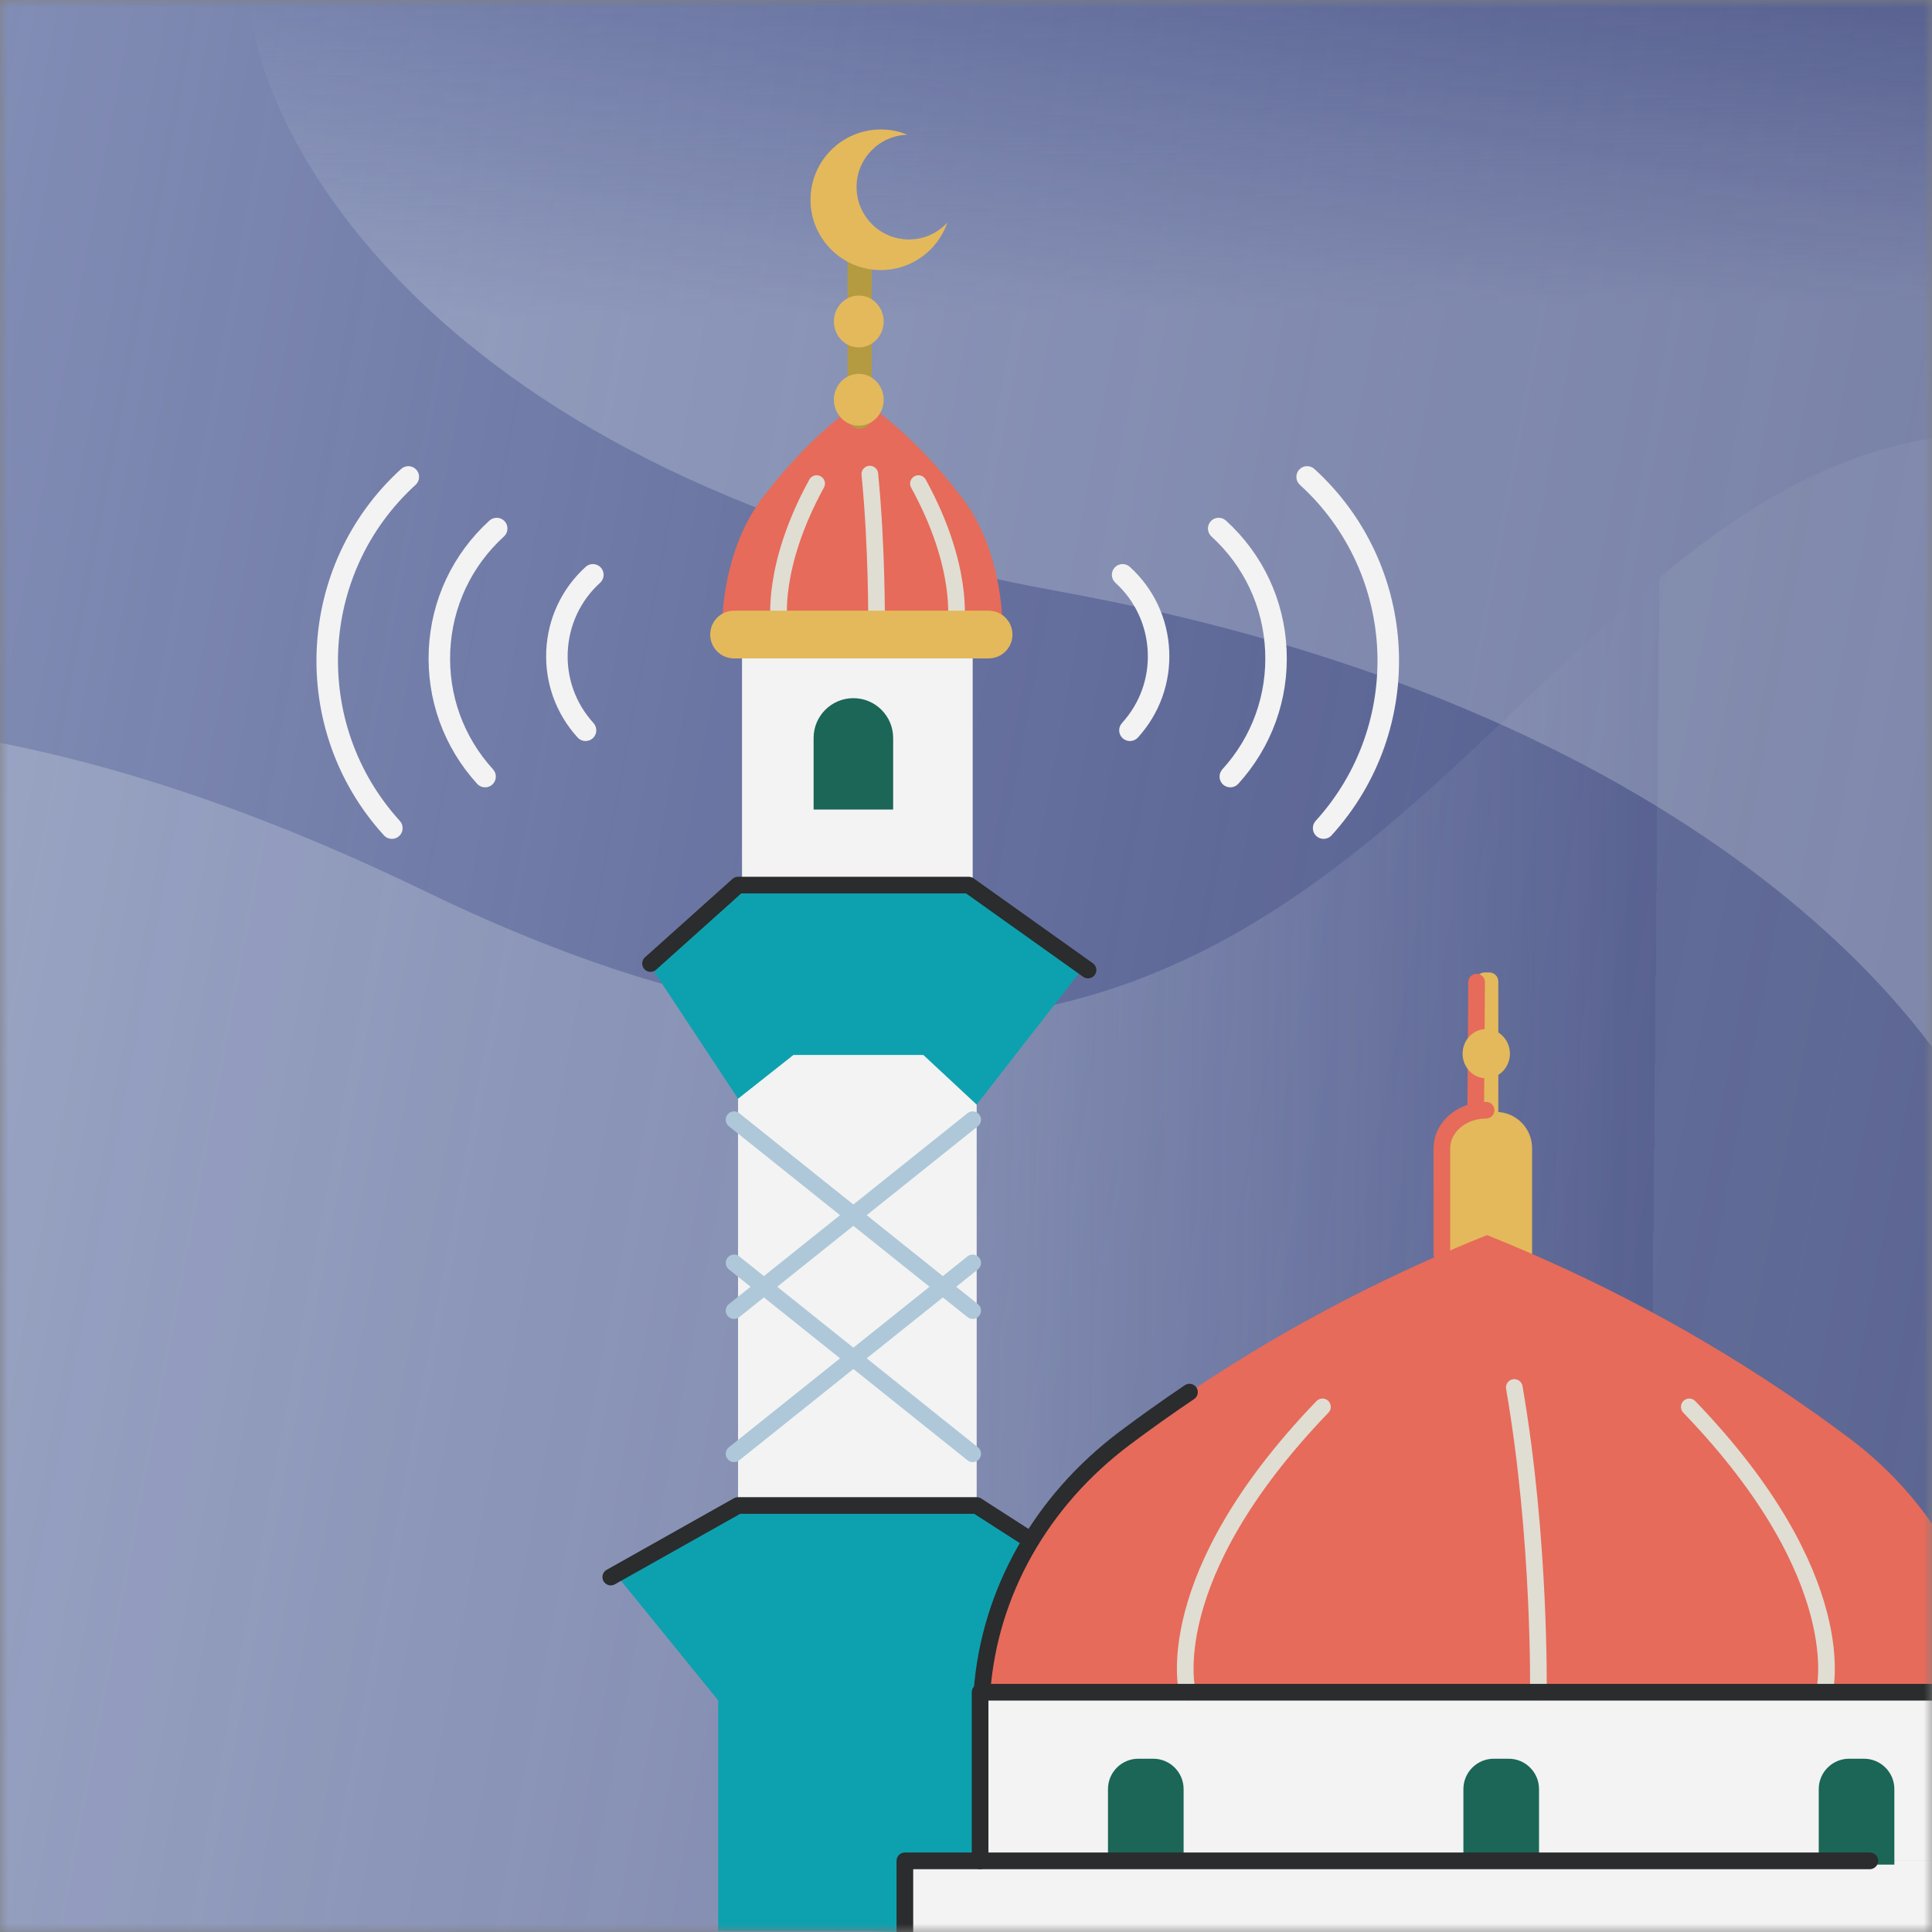 <svg xmlns="http://www.w3.org/2000/svg" width="116" height="116" viewBox="0 0 116 116" fill="none"><rect x="0" y="0" width="116" height="116" fill="#808080" stroke="none"/><mask id="mask0" maskUnits="userSpaceOnUse" x="0" y="0" width="116" height="116"><rect opacity="0.9" width="116" height="116" fill="url(#paint0_linear)"></rect></mask><g mask="url(#mask0)"><rect opacity="0.7" x="-59" width="180" height="116" fill="url(#paint1_linear)"></rect><path opacity="0.25" d="M63.632 35.517C25.61 28.621 15.368 7.701 15 0H120V70C117.053 61.379 101.653 42.414 63.632 35.517Z" fill="url(#paint2_linear)"></path><path opacity="0.25" d="M25.5 53.5C-24 29.5 -46.333 53.667 -59 65.5V116H120V26C89 26 82.796 81.28 25.5 53.5Z" fill="url(#paint3_linear)"></path><path d="M58.401 39.532H44.552V54.336H58.401V39.532Z" fill="white"></path><path d="M58.641 62.693H44.314V90.391H58.641V62.693Z" fill="white"></path><path d="M44.313 65.969L47.637 63.343H55.44L58.64 66.323L65.087 58.046L58.401 53.338H44.074L38.821 57.655L44.313 65.969Z" fill="#00A4B4"></path><path d="M36.911 94.451L44.552 90.153H58.879L65.087 94.451L58.879 102.092V115.941H43.119V102.092L36.911 94.451Z" fill="#00A4B4"></path><path d="M53.626 48.605H48.85V44.307C48.85 42.989 49.92 41.919 51.238 41.919C52.556 41.919 53.626 42.989 53.626 44.307V48.605Z" fill="#106351"></path><path d="M39.06 57.851L44.314 53.142H58.163L65.326 58.242" stroke="#202223" stroke-miterlimit="10" stroke-linecap="round" stroke-linejoin="round"></path><path d="M44.075 67.23L58.401 78.691" stroke="#B2CFE2" stroke-miterlimit="10" stroke-linecap="round" stroke-linejoin="round"></path><path d="M44.075 75.826L58.401 87.287" stroke="#B2CFE2" stroke-miterlimit="10" stroke-linecap="round" stroke-linejoin="round"></path><path d="M58.401 67.23L44.075 78.691" stroke="#B2CFE2" stroke-miterlimit="10" stroke-linecap="round" stroke-linejoin="round"></path><path d="M52.432 101.375V115.941C54.662 116.022 56.887 116.098 59.117 116.18C59.117 111.404 59.117 106.628 59.117 101.853C60.173 100.559 61.233 99.25 62.293 97.918C63.158 96.838 64.008 95.759 64.848 94.689C62.78 93.257 60.708 91.824 58.64 90.391C56.572 94.054 54.499 97.712 52.432 101.375Z" fill="#00A4B4"></path><path d="M58.401 75.826L44.075 87.287" stroke="#B2CFE2" stroke-miterlimit="10" stroke-linecap="round" stroke-linejoin="round"></path><path d="M60.187 37.34C60.063 34.469 59.208 31.795 57.809 29.947C57.47 29.498 57.112 29.049 56.73 28.6C54.929 26.475 53.205 25.014 51.773 24.006C50.34 25.014 48.616 26.475 46.815 28.6C46.438 29.049 46.075 29.498 45.736 29.947C44.337 31.795 43.482 34.469 43.358 37.34C43.358 37.354 43.358 37.368 43.358 37.383H51.773H60.187C60.187 37.368 60.187 37.354 60.187 37.34Z" fill="#F16855"></path><path d="M46.782 37.383C46.782 37.383 46.271 34.063 49.031 29.035" stroke="#EAE7DC" stroke-miterlimit="10" stroke-linecap="round" stroke-linejoin="round"></path><path d="M57.393 37.383C57.393 37.383 57.904 34.063 55.144 29.035" stroke="#EAE7DC" stroke-miterlimit="10" stroke-linecap="round" stroke-linejoin="round"></path><path d="M52.627 37.383C52.627 37.383 52.665 32.927 52.226 28.466" stroke="#EAE7DC" stroke-miterlimit="10" stroke-linecap="round" stroke-linejoin="round"></path><path d="M59.357 39.532H44.075C43.282 39.532 42.642 38.892 42.642 38.099C42.642 37.306 43.282 36.666 44.075 36.666H59.357C60.149 36.666 60.789 37.306 60.789 38.099C60.789 38.892 60.149 39.532 59.357 39.532Z" fill="#EDBF58"></path><path d="M51.615 25.74C52.016 25.74 52.341 25.415 52.341 25.014V15.171C52.341 14.77 52.016 14.445 51.615 14.445C51.214 14.445 50.889 14.77 50.889 15.171V25.014C50.889 25.415 51.214 25.74 51.615 25.74Z" fill="#B99D3B"></path><path d="M51.563 25.558C52.388 25.558 53.057 24.861 53.057 24.001C53.057 23.142 52.388 22.445 51.563 22.445C50.737 22.445 50.068 23.142 50.068 24.001C50.068 24.861 50.737 25.558 51.563 25.558Z" fill="#EDBF58"></path><path d="M51.563 20.859C52.388 20.859 53.057 20.162 53.057 19.302C53.057 18.442 52.388 17.745 51.563 17.745C50.737 17.745 50.068 18.442 50.068 19.302C50.068 20.162 50.737 20.859 51.563 20.859Z" fill="#EDBF58"></path><path d="M54.576 14.379C52.838 14.379 51.429 12.97 51.429 11.231C51.429 9.527 52.785 8.142 54.481 8.089C53.989 7.884 53.454 7.774 52.886 7.774C50.555 7.774 48.664 9.665 48.664 11.995C48.664 14.326 50.555 16.217 52.886 16.217C54.739 16.217 56.31 15.023 56.878 13.366C56.305 13.987 55.488 14.379 54.576 14.379Z" fill="#EDBF58"></path><path d="M36.672 94.689L44.313 90.391H58.64L65.326 94.689" stroke="#202223" stroke-miterlimit="10" stroke-linecap="round" stroke-linejoin="round"></path><path d="M124.182 111.728H54.384V120.455H124.182V111.728Z" fill="white"></path><path d="M119.661 101.604H58.899V111.728H119.661V101.604Z" fill="white"></path><path d="M91.994 75.518H86.572V68.936C86.572 67.736 87.547 66.761 88.747 66.761H89.815C91.015 66.761 91.989 67.736 91.989 68.936V75.518H91.994Z" fill="#EDBF58"></path><path d="M89.623 68.705H88.942C88.756 68.705 88.605 68.554 88.605 68.368V58.929C88.605 58.631 88.849 58.386 89.148 58.386H89.418C89.716 58.386 89.961 58.631 89.961 58.929V68.368C89.961 68.554 89.809 68.705 89.623 68.705Z" fill="#EDBF58"></path><path d="M119.598 101.521C119.152 95.629 116.072 90.133 111.027 86.347C109.802 85.427 108.504 84.506 107.143 83.585C100.663 79.226 94.438 76.224 89.281 74.157C84.123 76.228 77.898 79.226 71.418 83.585C70.052 84.506 68.759 85.427 67.534 86.347C62.49 90.133 59.414 95.624 58.963 101.521C58.963 101.55 58.959 101.579 58.959 101.604H89.281H119.603C119.603 101.574 119.603 101.545 119.598 101.521Z" fill="#F16855"></path><path d="M71.296 101.604C71.296 101.604 69.464 94.791 79.402 84.471" stroke="#EAE7DC" stroke-miterlimit="10" stroke-linecap="round" stroke-linejoin="round"></path><path d="M109.533 101.604C109.533 101.604 111.365 94.791 101.427 84.471" stroke="#EAE7DC" stroke-miterlimit="10" stroke-linecap="round" stroke-linejoin="round"></path><path d="M92.366 101.604C92.366 101.604 92.503 92.455 90.921 83.306" stroke="#EAE7DC" stroke-miterlimit="10" stroke-linecap="round" stroke-linejoin="round"></path><path d="M71.418 83.585C70.052 84.506 68.759 85.427 67.534 86.347C62.49 90.133 59.414 95.624 58.963 101.521C58.963 101.55 58.959 101.579 58.959 101.604H89.281H119.603C119.603 101.574 119.598 101.545 119.598 101.521" stroke="#202223" stroke-miterlimit="10" stroke-linecap="round" stroke-linejoin="round"></path><path d="M86.572 75.288V68.945C86.572 67.682 87.762 66.658 89.227 66.658" stroke="#F16855" stroke-miterlimit="10" stroke-linecap="round" stroke-linejoin="round"></path><path d="M88.658 58.969L88.605 66.658" stroke="#F16855" stroke-miterlimit="10" stroke-linecap="round" stroke-linejoin="round"></path><path d="M58.846 101.604V111.728" stroke="#202223" stroke-miterlimit="10" stroke-linecap="round" stroke-linejoin="round"></path><path d="M89.236 64.743C90.021 64.743 90.657 64.081 90.657 63.264C90.657 62.447 90.021 61.785 89.236 61.785C88.452 61.785 87.816 62.447 87.816 63.264C87.816 64.081 88.452 64.743 89.236 64.743Z" fill="#EDBF58"></path><path d="M71.066 111.953H66.525V107.417C66.525 106.413 67.343 105.596 68.347 105.596H69.244C70.248 105.596 71.066 106.413 71.066 107.417V111.953Z" fill="#106351"></path><path d="M92.405 111.953H87.865V107.417C87.865 106.413 88.683 105.596 89.687 105.596H90.583C91.587 105.596 92.405 106.413 92.405 107.417V111.953Z" fill="#106351"></path><path d="M113.74 111.953H109.2V107.417C109.2 106.413 110.018 105.596 111.022 105.596H111.918C112.922 105.596 113.74 106.413 113.74 107.417V111.953Z" fill="#106351"></path><path d="M112.266 111.728H54.33V117.933" stroke="#202223" stroke-miterlimit="10" stroke-linecap="round" stroke-linejoin="round"></path><path d="M23.53 50.367C23.353 50.367 23.181 50.296 23.052 50.157C17.269 43.806 17.732 33.939 24.084 28.156C24.346 27.917 24.757 27.936 24.996 28.199C25.235 28.462 25.215 28.872 24.953 29.111C19.131 34.412 18.706 43.462 24.007 49.288C24.246 49.551 24.227 49.961 23.964 50.2C23.84 50.31 23.687 50.367 23.53 50.367Z" fill="white"></path><path d="M29.126 47.273C28.95 47.273 28.778 47.201 28.649 47.063C26.638 44.852 25.607 41.991 25.745 39.006C25.884 36.021 27.178 33.266 29.389 31.255C29.652 31.017 30.062 31.036 30.301 31.298C30.54 31.561 30.521 31.972 30.258 32.211C28.305 33.992 27.159 36.427 27.035 39.068C26.91 41.709 27.823 44.24 29.604 46.193C29.843 46.456 29.824 46.867 29.561 47.106C29.437 47.215 29.284 47.273 29.126 47.273Z" fill="white"></path><path d="M35.158 44.493C34.982 44.493 34.81 44.422 34.681 44.283C33.377 42.85 32.708 40.993 32.799 39.059C32.89 37.125 33.73 35.339 35.163 34.035C35.426 33.796 35.836 33.815 36.075 34.078C36.314 34.34 36.295 34.751 36.032 34.99C34.853 36.06 34.165 37.531 34.089 39.121C34.012 40.711 34.561 42.234 35.636 43.414C35.875 43.677 35.855 44.087 35.593 44.326C35.469 44.436 35.311 44.493 35.158 44.493Z" fill="white"></path><path d="M79.47 50.367C79.647 50.367 79.819 50.296 79.948 50.157C85.731 43.806 85.268 33.939 78.916 28.156C78.654 27.917 78.243 27.936 78.004 28.199C77.765 28.462 77.784 28.872 78.047 29.111C83.869 34.412 84.294 43.462 78.993 49.288C78.754 49.551 78.773 49.961 79.036 50.2C79.16 50.31 79.313 50.367 79.47 50.367Z" fill="white"></path><path d="M73.868 47.273C74.045 47.273 74.217 47.201 74.346 47.063C76.356 44.852 77.388 41.991 77.249 39.006C77.111 36.021 75.817 33.266 73.606 31.255C73.343 31.017 72.932 31.036 72.694 31.298C72.455 31.561 72.474 31.972 72.737 32.211C74.69 33.992 75.836 36.427 75.96 39.068C76.084 41.709 75.172 44.24 73.391 46.193C73.152 46.456 73.171 46.867 73.434 47.106C73.558 47.215 73.716 47.273 73.868 47.273Z" fill="white"></path><path d="M67.842 44.493C68.019 44.493 68.191 44.422 68.32 44.283C69.623 42.85 70.292 40.993 70.201 39.059C70.11 37.125 69.27 35.339 67.837 34.035C67.575 33.796 67.164 33.815 66.925 34.078C66.686 34.34 66.705 34.751 66.968 34.99C68.148 36.06 68.835 37.531 68.912 39.121C68.988 40.711 68.439 42.234 67.364 43.414C67.126 43.677 67.145 44.087 67.407 44.326C67.532 44.436 67.684 44.493 67.842 44.493Z" fill="white"></path></g><defs><linearGradient id="paint0_linear" x1="-7.66055e-05" y1="6.52396e-07" x2="126.183" y2="12.403" gradientUnits="userSpaceOnUse"><stop stop-color="#006CA0"></stop><stop offset="1" stop-color="#00417D"></stop></linearGradient><linearGradient id="paint1_linear" x1="-59" y1="0" x2="135.849" y2="36.305" gradientUnits="userSpaceOnUse"><stop stop-color="#BACDFD"></stop><stop offset="1" stop-color="#00199C" stop-opacity="0.57"></stop></linearGradient><linearGradient id="paint2_linear" x1="67.5" y1="0" x2="67.715" y2="18.625" gradientUnits="userSpaceOnUse"><stop stop-color="#F3FBFF" stop-opacity="0"></stop><stop offset="1" stop-color="#F3FBFF"></stop></linearGradient><linearGradient id="paint3_linear" x1="-12" y1="103.5" x2="99" y2="104.5" gradientUnits="userSpaceOnUse"><stop offset="0.602" stop-color="#F3FBFF"></stop><stop offset="1" stop-color="#F3FBFF" stop-opacity="0"></stop><stop offset="1" stop-color="#F3FBFF" stop-opacity="0.248"></stop></linearGradient></defs></svg>